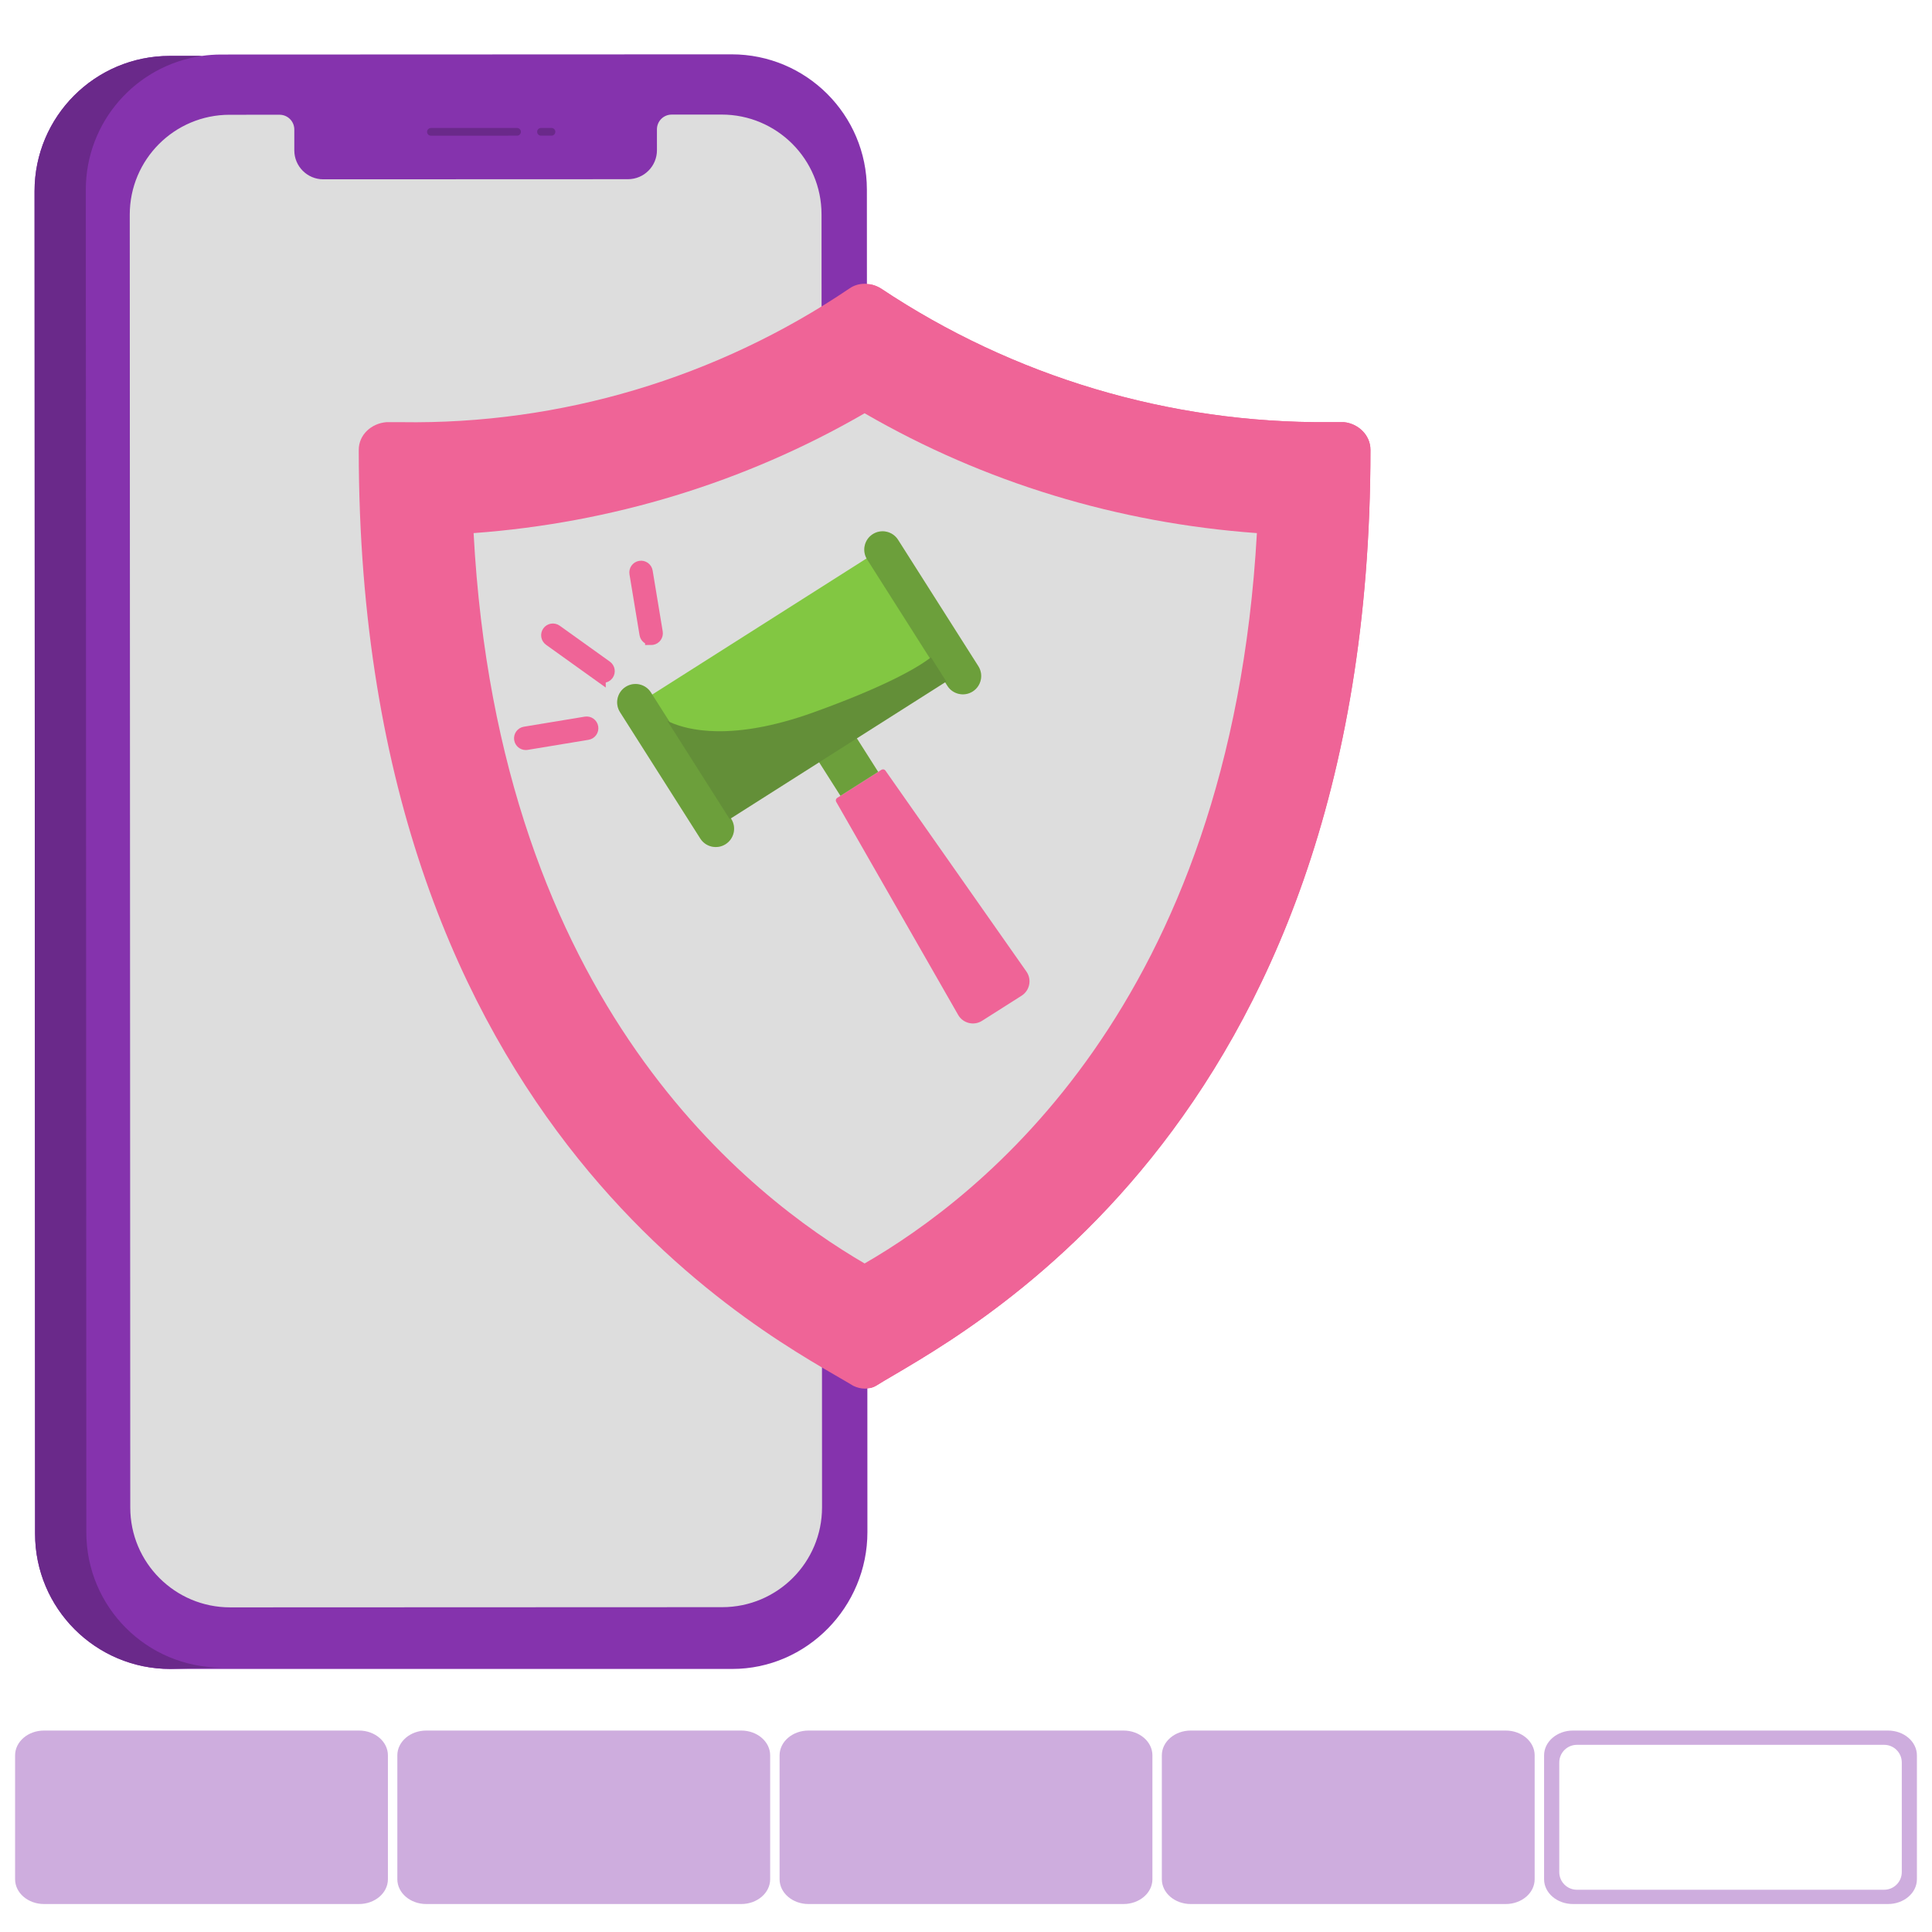 <?xml version="1.0" encoding="UTF-8"?>
<svg xmlns="http://www.w3.org/2000/svg" version="1.1" viewBox="0 0 320 320">
  <defs>
    <style>
      .cls-1 {
        fill: #ef6497;
      }

      .cls-1, .cls-2, .cls-3, .cls-4, .cls-5, .cls-6, .cls-7, .cls-8 {
        fill-rule: evenodd;
      }

      .cls-2 {
        fill: #8533ad;
      }

      .cls-9 {
        fill: #ceadde;
      }

      .cls-3 {
        opacity: .1;
      }

      .cls-3, .cls-4 {
        fill: #14001f;
        isolation: isolate;
      }

      .cls-4 {
        opacity: .2;
      }

      .cls-5 {
        fill: #82c742;
      }

      .cls-6 {
        fill: #ddd;
      }

      .cls-7 {
        fill: #6a298a;
      }

      .cls-8 {
        fill: #ef6497;
        stroke: #ef6497;
        stroke-miterlimit: 10;
        stroke-width: 2px;
      }
    </style>
  </defs>
  <!-- Generator: Adobe Illustrator 28.7.1, SVG Export Plug-In . SVG Version: 1.2.0 Build 142)  -->
  <g>
    <g id="Camada_1">
      <g>
        <path class="cls-9" d="M59.46,315.367H7.291c-2.646,0-4.791-1.839-4.791-4.107v-20.52c0-2.268,2.145-4.107,4.791-4.107h52.169c2.646,0,4.791,1.839,4.791,4.107v20.52c0,2.268-2.145,4.107-4.791,4.107Z"/>
        <path class="cls-9" d="M122.772,315.367h-52.169c-2.646,0-4.791-1.839-4.791-4.107v-20.52c0-2.268,2.145-4.107,4.791-4.107h52.169c2.646,0,4.791,1.839,4.791,4.107v20.52c0,2.268-2.145,4.107-4.791,4.107Z"/>
        <path class="cls-9" d="M186.085,315.367h-52.169c-2.646,0-4.791-1.839-4.791-4.107v-20.52c0-2.268,2.145-4.107,4.791-4.107h52.169c2.646,0,4.791,1.839,4.791,4.107v20.52c0,2.268-2.145,4.107-4.791,4.107Z"/>
        <path class="cls-9" d="M249.397,315.367h-52.169c-2.646,0-4.791-1.839-4.791-4.107v-20.52c0-2.268,2.145-4.107,4.791-4.107h52.169c2.646,0,4.791,1.839,4.791,4.107v20.52c0,2.268-2.145,4.107-4.791,4.107Z"/>
        <path class="cls-9" d="M312.709,286.633h-52.169c-2.646,0-4.791,1.839-4.791,4.107v20.52c0,2.268,2.145,4.107,4.791,4.107h52.169c2.646,0,4.791-1.839,4.791-4.107v-20.52c0-2.268-2.145-4.107-4.791-4.107ZM314.995,310.081c0,1.612-1.307,2.919-2.919,2.919h-50.892c-1.612,0-2.919-1.307-2.919-2.919v-18.162c0-1.612,1.307-2.919,2.919-2.919h50.892c1.612,0,2.919,1.307,2.919,2.919v18.162Z"/>
        <g>
          <path class="cls-2" d="M143.583,31.386c-.005-12.368-10.035-22.39-22.403-22.386l-84.58.033c-1.068,0-2.117.081-3.145.226l-5.345.002c-12.368.005-22.39,10.035-22.386,22.404l.086,222.379c.005,12.368,10.036,22.391,22.404,22.387h93.071c12.368-.005,22.39-10.296,22.386-22.665l-.087-222.379Z"/>
          <path class="cls-6" d="M119.529,18.977l-8.281.003c-1.347,0-2.44,1.093-2.439,2.441l.002,3.458c0,2.651-2.148,4.8-4.798,4.802l-50.465.019c-2.651,0-4.801-2.148-4.802-4.797v-3.458c-.002-1.347-1.094-2.44-2.442-2.439l-8.281.003c-9.133.003-16.534,7.41-16.531,16.543l.084,214.147c.003,9.133,7.41,16.534,16.544,16.531l81.505-.032c9.133-.003,16.534-7.41,16.531-16.543l-.084-214.147c-.003-9.133-7.41-16.534-16.543-16.531Z"/>
          <path class="cls-7" d="M14.212,31.437l.087,222.38c.005,12.368,10.035,22.39,22.404,22.386l-8.491.228c-12.368.004-22.399-10.018-22.403-22.386l-.086-222.38c-.005-12.368,10.018-22.399,22.385-22.404l5.345-.002c-10.878,1.535-19.244,10.877-19.241,22.178ZM91.346,21.194h-1.742c-.352,0-.638.286-.638.639s.286.638.638.638h1.742c.352,0,.637-.287.637-.639s-.285-.637-.638-.637ZM85.638,21.196l-14.263.005c-.352,0-.638.286-.638.639s.286.637.638.637l14.263-.005c.352,0,.638-.286.638-.639s-.285-.637-.638-.637Z"/>
        </g>
        <g>
          <path class="cls-1" d="M226.991,74.512c0,113.871-69.566,147.29-81.903,155.018-1.04.627-2.511.627-3.765,0-12.316-7.512-81.903-41.166-81.903-155.018,0-2.51,2.099-4.393,4.59-4.589h2.51c26.32.412,52.228-7.315,74.175-22.143,1.471-1.039,3.55-1.039,5.217,0,21.954,14.633,47.791,22.346,74.175,22.143h2.51c2.295.216,4.394,2.079,4.394,4.589Z"/>
          <path class="cls-1" d="M222.596,69.923h-2.51c-26.383.203-52.221-7.509-74.176-22.143-.537-.334-1.118-.55-1.707-.669v182.779c.316-.078.615-.197.884-.359,12.336-7.728,81.903-41.148,81.903-155.019,0-2.51-2.099-4.374-4.394-4.589Z"/>
          <path class="cls-6" d="M143.205,209.27c-18.593-10.866-60.583-42.619-64.761-120.971,22.771-1.667,44.913-8.355,64.761-19.848,19.848,11.493,41.99,18.181,64.977,19.848-4.393,78.352-46.168,110.105-64.977,120.971Z"/>
        </g>
        <g>
          <path class="cls-1" d="M169.21,164.918l-6.552,4.16c-1.358.862-3.16.416-3.958-.979l-20.199-35.288c-.129-.226-.058-.514.162-.653l7.332-4.657c.22-.139.51-.082.659.131l23.352,33.286c.924,1.316.56,3.137-.796,3.999Z"/>
          <path class="cls-5" d="M139.205,131.813l6.246-3.967-3.527-5.554,14.619-9.284.374.588c.899,1.416,2.776,1.835,4.191.935,1.415-.899,1.834-2.776.935-4.191l-13.295-20.934c-.899-1.415-2.776-1.834-4.191-.935h0c-1.361.865-1.797,2.632-1.03,4.025l-35.492,22.541-.215-.339c-.899-1.415-2.776-1.834-4.191-.935-1.416.899-1.835,2.776-.935,4.191l13.295,20.934c.899,1.415,2.776,1.834,4.191.935,1.416-.899,1.835-2.775.935-4.191l-.056-.089,14.619-9.285,3.527,5.554Z"/>
          <path class="cls-4" d="M139.205,131.813l-3.527-5.554-14.619,9.285.056.089c.899,1.416.481,3.292-.935,4.191-1.415.899-3.292.48-4.191-.935l-13.295-20.934c-.899-1.416-.48-3.292.935-4.191,1.416-.899,3.292-.48,4.191.935l3.106,4.891c2.865,1.313,10.247,3.292,23.84-1.606,12.007-4.327,17.141-7.384,19.245-8.962l-10.389-16.359c-.899-1.415-.48-3.292.935-4.191h0c1.415-.899,3.292-.48,4.191.935l13.295,20.934c.899,1.415.48,3.292-.935,4.191-1.416.899-3.292.48-4.191-.935l-.374-.588-14.619,9.284,3.527,5.554.543-.345c.22-.14-6.789,4.312-6.789,4.312Z"/>
          <path class="cls-3" d="M120.859,135.671l35.886-22.791-2.543-4.004c-1.977,1.532-7.049,4.643-19.435,9.107-14.284,5.147-21.713,2.7-24.245,1.412l10.337,16.276Z"/>
        </g>
        <g>
          <path class="cls-8" d="M107.846,105.838c-.453,0-.854-.328-.93-.79l-1.667-10.08c-.085-.514.263-1,.778-1.085.51-.086,1,.262,1.085.778l1.667,10.08c.085.514-.263,1-.778,1.085-.052.008-.104.013-.155.013Z"/>
          <path class="cls-8" d="M99.33,111.932c.166.119.359.177.549.177.295,0,.584-.137.768-.394.303-.424.206-1.014-.218-1.317l-8.306-5.949c-.424-.304-1.014-.205-1.317.218-.303.424-.206,1.014.218,1.317l8.306,5.949Z"/>
          <path class="cls-8" d="M86.154,122.439c.076.463.477.79.93.79.051,0,.103-.004.155-.013l10.08-1.667c.514-.085.863-.571.778-1.085-.085-.515-.576-.862-1.085-.778l-10.08,1.667c-.514.085-.863.571-.778,1.085Z"/>
        </g>
      </g>
    </g>
  </g>
</svg>
